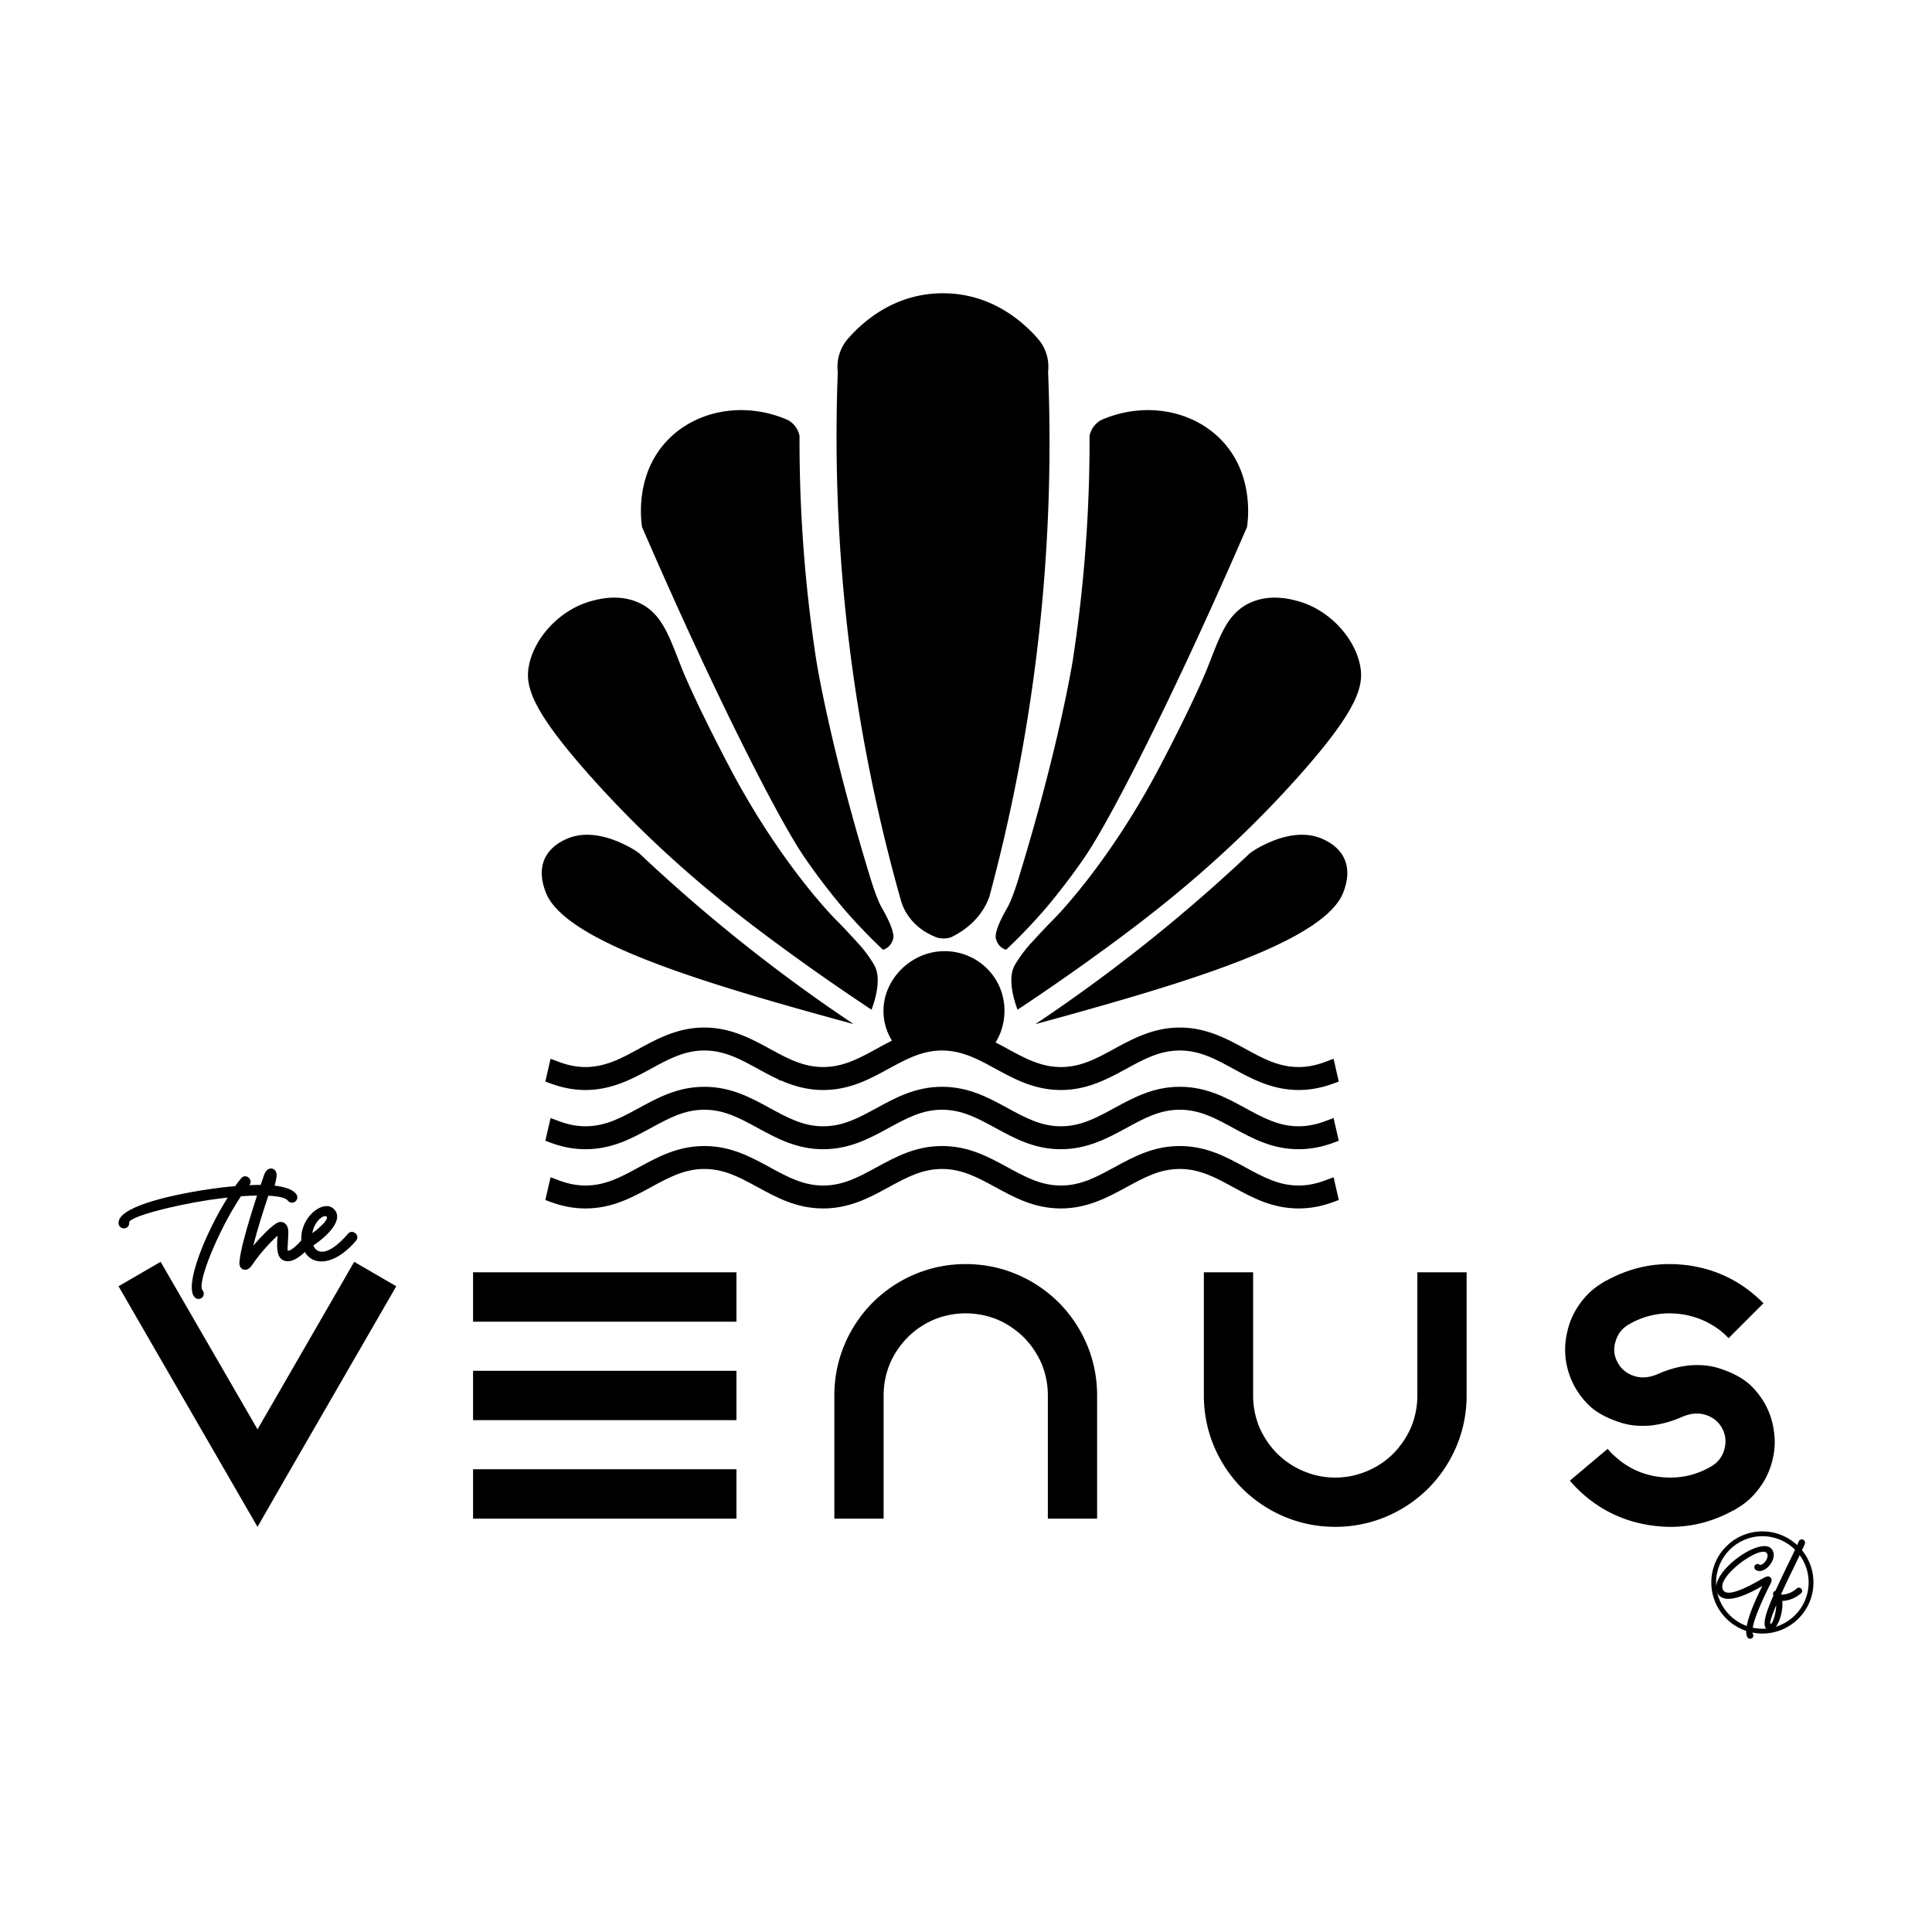 <?xml version="1.0" encoding="UTF-8" standalone="no"?>
<svg width="1200" height="1200" xmlns="http://www.w3.org/2000/svg">
  <path d="M822.983 733.204c-5.672 2.116-11.022 3.147-16.355 3.147-12.38 0-22.008-5.248-33.17-11.331-11.903-6.49-24.211-13.2-40.658-13.2-16.45 0-28.759 6.71-40.676 13.207-11.15 6.076-20.776 11.324-33.156 11.324-12.381 0-22.008-5.248-33.17-11.331-11.905-6.49-24.214-13.2-40.66-13.2-16.446 0-28.757 6.71-40.665 13.201-11.149 6.078-20.778 11.33-33.165 11.33-12.38 0-22.007-5.248-33.17-11.331-11.905-6.49-24.215-13.2-40.66-13.2-16.446 0-28.754 6.71-40.674 13.207-11.15 6.076-20.776 11.324-33.157 11.324-5.334 0-10.682-1.031-16.352-3.147l-5.322-1.987-3.25 14.116 2.996 1.119c7.46 2.787 14.633 4.14 21.928 4.14 16.445 0 28.754-6.707 40.664-13.2 11.152-6.079 20.781-11.33 33.166-11.33 12.386 0 22.016 5.251 33.17 11.331 11.905 6.49 24.214 13.199 40.661 13.199 16.445 0 28.756-6.71 40.664-13.2 11.15-6.079 20.781-11.33 33.167-11.33 12.385 0 22.013 5.251 33.168 11.331 11.905 6.49 24.214 13.199 40.661 13.199 16.45 0 29.313-7.012 40.661-13.2 11.154-6.079 20.784-11.33 33.171-11.33 12.384 0 22.013 5.251 33.17 11.331 11.902 6.49 24.211 13.199 40.658 13.199 7.296 0 14.468-1.353 21.928-4.14l2.995-1.119-3.247-14.116-5.321 1.987"/>
  <path d="M822.983 696.412c-5.672 2.116-11.022 3.144-16.355 3.144-12.384 0-22.015-5.25-33.17-11.33-11.903-6.49-24.211-13.198-40.658-13.198-16.45 0-28.759 6.708-40.664 13.2-11.155 6.077-20.784 11.328-33.168 11.328s-22.015-5.25-33.17-11.33c-11.905-6.49-24.214-13.198-40.66-13.198-16.446 0-28.757 6.708-40.665 13.2-11.149 6.077-20.778 11.328-33.165 11.328-12.385 0-22.015-5.25-33.17-11.33-11.905-6.49-24.215-13.198-40.66-13.198-16.446 0-28.754 6.708-40.665 13.2-11.15 6.077-20.781 11.328-33.166 11.328-5.334 0-10.682-1.028-16.352-3.144l-5.322-1.988-3.25 14.116 2.997 1.119c7.464 2.786 14.637 4.141 21.927 4.141 16.445 0 28.754-6.71 40.674-13.207 11.15-6.076 20.776-11.324 33.156-11.324 12.386 0 22.016 5.252 33.17 11.331 11.905 6.49 24.214 13.2 40.661 13.2 16.445 0 28.756-6.71 40.675-13.208 11.149-6.075 20.777-11.323 33.156-11.323 12.385 0 22.013 5.252 33.168 11.331 11.905 6.49 24.214 13.2 40.661 13.2 16.45 0 29.313-7.013 40.661-13.201 11.154-6.078 20.784-11.33 33.171-11.33 12.379 0 22.007 5.248 33.17 11.331 11.902 6.49 24.211 13.2 40.658 13.2 7.29 0 14.463-1.355 21.928-4.141l2.995-1.119-3.247-14.116-5.321 1.988"/>
  <path d="m831.543 671.755-3.006 1.116c-7.488 2.792-14.65 4.145-21.914 4.145-16.422 0-29.284-7.003-40.638-13.193-4.122-2.25-8.381-4.567-12.572-6.462-7.557-3.365-13.912-4.87-20.609-4.87-12.401 0-22.037 5.244-33.165 11.314-4.811 2.622-10.238 5.582-16.008 7.967-8.606 3.57-16.436 5.244-24.664 5.244-16.386 0-28.666-6.681-40.551-13.143l-.944-.508a340.188 340.188 0 0 0-6.304-3.364c-7.59-3.908-16.008-7.51-26.037-7.51-9.584 0-17.502 3.281-23.994 6.478-2.989 1.488-5.926 3.06-9.172 4.836-11.954 6.512-24.234 13.211-40.654 13.211-8.656 0-17.004-1.877-26.21-5.887h-.704l-.926-.71c-4.226-1.928-8.227-4.11-12.092-6.207l-.722-.407c-11.146-6.07-20.782-11.314-33.182-11.314-6.852 0-13.396 1.59-21.194 5.158-3.728 1.692-7.368 3.67-11.216 5.751l-.756.423c-11.369 6.173-24.233 13.193-40.653 13.193-7.265 0-14.427-1.353-21.933-4.145l-3.023-1.116 3.28-14.122 5.325 1.979c5.651 2.113 10.992 3.145 16.351 3.145 12.417 0 22.483-5.497 33.148-11.314l.481-.271c4.998-2.723 10.168-5.515 15.75-7.797l1.013-.406c8.124-3.23 15.595-4.736 23.427-4.736 16.42 0 29.249 6.984 40.585 13.159 11.215 6.123 20.85 11.365 33.25 11.365 5.309 0 10.58-.998 16.129-3.044 5.857-2.165 11.541-5.277 17.021-8.27l.979-.542c1.254-.677 2.525-1.37 3.796-2.064 1.545-.81 3.125-1.641 4.774-2.452-3.298-5.396-5.221-11.636-5.257-18.249-.153-19.924 17.176-37.176 37.53-37.345 20.78-.203 37.543 16.22 37.613 36.786.017 7.375-1.976 14.191-5.514 19.907 1.666.847 3.315 1.725 4.98 2.623.5.253 1.05.557 1.582.862l.841.456c6.184 3.383 12.537 6.851 19.237 9.032 4.739 1.556 9.291 2.3 13.946 2.3 12.4 0 22.036-5.242 33.165-11.332 11.421-6.208 24.25-13.192 40.672-13.192 7.813 0 15.559 1.572 23.667 4.838 6.13 2.452 11.901 5.58 16.986 8.354 11.146 6.09 20.764 11.332 33.166 11.332 5.357 0 10.698-1.032 16.349-3.145l5.325-1.979 3.246 14.122M581.843 582.275c2.384.828 6.02.868 8.965-.152 6.31-3.11 15.943-9.211 21.624-20.344a40.359 40.359 0 0 0 2.048-4.735A1084.558 1084.558 0 0 0 647.441 372.8a1083.61 1083.61 0 0 0 3.551-141.776c.27-2.405.415-6.425-.99-11.008a26.467 26.467 0 0 0-5.362-9.655c-9.935-11.382-29.59-28.205-58.948-28.214-29.368-.01-49.037 16.809-58.984 28.198-4.961 5.683-7.239 13.212-6.347 20.704-1.61 42.33-.893 90.263 4.2 142.606a1058.137 1058.137 0 0 0 34.775 184.75c.49 1.9 1.19 3.9 2.172 5.932 5.513 11.392 15.527 16.08 20.335 17.938M489.456 260.935c-27.133-11.942-57.76-6.206-75.756 13.464-19.355 21.152-15.508 49.024-14.899 52.966 45.662 105.408 84.61 181.052 100.134 204.027 12.174 18.019 25.042 32.957 25.042 32.957a337.477 337.477 0 0 0 24.462 25.559 8.982 8.982 0 0 0 2.789-1.39c2.635-1.96 3.372-4.834 3.53-5.45.25-.972.837-3.924-4.011-13.63-1.403-2.806-2.416-4.489-3.163-5.815-1.195-2.127-3.528-7.091-6.705-17.422-25.674-83.478-33.942-136.536-33.942-136.536a899.843 899.843 0 0 1-10.005-111.209 904.472 904.472 0 0 1-.333-27.71 14.606 14.606 0 0 0-2.84-6.146 14.523 14.523 0 0 0-4.303-3.665"/>
  <path d="M397.683 374.78c-12.823-6.324-26.298-2.583-30.615-1.383-19.716 5.476-35.353 23.032-38.584 40.254-2.307 12.309 1.263 26.904 37.81 68.021 41.438 46.62 82.511 79.372 112.627 101.71a1429.022 1429.022 0 0 0 62.4 43.758c1.219-3.221 6.694-18.335 1.898-27.304-.6-1.121-2.54-4.352-5.216-7.93-2.367-3.165-4.394-5.374-5.996-7.11-5.911-6.397-8.866-9.596-11.88-12.584-8.051-7.976-38.54-41.524-67.128-95.963-21.223-40.414-29.112-60.134-29.112-60.134-7.958-19.888-12.168-34.412-26.204-41.335M388.883 525.061c-5.158-2.545-22.343-11.03-37.872-3.582-2.274 1.09-9.483 4.548-12.803 12.192-3.656 8.416-.505 17.077.636 20.209 10.28 28.25 83.64 52.132 162.668 74.308a3118.1 3118.1 0 0 0 28.715 7.912 1020.346 1020.346 0 0 1-89.607-67.285 1019.37 1019.37 0 0 1-43.653-38.887 56.894 56.894 0 0 0-8.084-4.867M683.877 260.935c27.134-11.942 57.76-6.206 75.756 13.464 19.355 21.152 15.508 49.024 14.899 52.966-45.661 105.408-84.61 181.052-100.133 204.027-12.175 18.019-25.043 32.957-25.043 32.957a337.477 337.477 0 0 1-24.461 25.559 8.982 8.982 0 0 1-2.79-1.39c-2.634-1.96-3.372-4.834-3.529-5.45-.25-.972-.837-3.924 4.01-13.63 1.403-2.806 2.417-4.489 3.163-5.815 1.195-2.127 3.528-7.091 6.706-17.422 25.673-83.478 33.941-136.536 33.941-136.536a899.843 899.843 0 0 0 10.005-111.209c.258-9.387.363-18.625.334-27.71.264-1.307.94-3.74 2.84-6.146a14.523 14.523 0 0 1 4.302-3.665"/>
  <path d="M775.65 374.78c12.823-6.324 26.298-2.583 30.615-1.383 19.716 5.476 35.354 23.032 38.584 40.254 2.307 12.309-1.262 26.904-37.809 68.021-41.439 46.62-82.512 79.372-112.628 101.71a1429.022 1429.022 0 0 1-62.4 43.758c-1.219-3.221-6.693-18.335-1.897-27.304.6-1.121 2.54-4.352 5.216-7.93 2.366-3.165 4.393-5.374 5.996-7.11 5.91-6.397 8.865-9.596 11.88-12.584 8.05-7.976 38.54-41.524 67.128-95.963 21.222-40.414 29.112-60.134 29.112-60.134 7.957-19.888 12.168-34.412 26.204-41.335M784.45 525.061c5.158-2.545 22.343-11.03 37.873-3.582 2.273 1.09 9.482 4.548 12.802 12.192 3.656 8.416.506 17.077-.636 20.209-10.28 28.25-83.64 52.132-162.668 74.308a3118.1 3118.1 0 0 1-28.714 7.912 1020.346 1020.346 0 0 0 89.606-67.285 1019.37 1019.37 0 0 0 43.654-38.887 56.894 56.894 0 0 1 8.084-4.867M246.141 798.917l-68.849 119.216-17.341 30.219-17.47-30.219-68.85-119.216 26.138-15.172 60.182 104.043 60.054-104.043 26.136 15.172M681.436 943.25h-30.599v-76.5a51.57 51.57 0 0 0-3.953-19.89c-2.636-6.036-6.293-11.433-10.967-16.193-4.76-4.675-10.157-8.33-16.192-10.966-6.374-2.633-13.004-3.953-19.889-3.953a51.61 51.61 0 0 0-19.89 3.953c-6.12 2.636-11.52 6.291-16.194 10.966-4.675 4.76-8.332 10.157-10.965 16.193a51.544 51.544 0 0 0-3.952 19.89v76.5h-30.6v-76.5c0-11.05 2.122-21.633 6.374-31.75 4.164-9.773 9.986-18.443 17.468-26.01 7.564-7.48 16.235-13.3 26.01-17.467 10.114-4.251 20.698-6.376 31.749-6.376 11.048 0 21.63 2.125 31.748 6.376 9.775 4.166 18.444 9.988 26.01 17.468 7.48 7.566 13.303 16.236 17.469 26.009 4.248 10.117 6.373 20.7 6.373 31.75v76.5M747.739 790.248h30.6v76.501a51.548 51.548 0 0 0 3.952 19.89c2.633 6.037 6.292 11.434 10.966 16.193 4.76 4.676 10.158 8.29 16.194 10.839 6.374 2.721 13.005 4.08 19.889 4.08 6.887 0 13.515-1.359 19.89-4.08a49.692 49.692 0 0 0 16.194-10.839c4.673-4.759 8.328-10.156 10.964-16.193a51.574 51.574 0 0 0 3.953-19.89v-76.501h30.6v76.501c0 11.052-2.126 21.634-6.373 31.75-4.17 9.774-9.99 18.444-17.47 26.009-7.566 7.481-16.237 13.304-26.011 17.468-10.115 4.25-20.698 6.376-31.747 6.376-11.05 0-21.633-2.127-31.748-6.376-9.776-4.164-18.447-9.987-26.01-17.468-7.482-7.565-13.305-16.235-17.469-26.01-4.252-10.115-6.374-20.697-6.374-31.749v-76.501M1078.096 937.387c-.679.425-1.19.681-1.53.764-12.325 6.798-25.245 10.201-38.76 10.201-3.997 0-8.077-.3-12.24-.892-17.68-2.55-32.897-10.073-45.646-22.57a91.505 91.505 0 0 1-4.845-5.226l23.461-19.764a54.132 54.132 0 0 0 3.06 3.315 69.2 69.2 0 0 0 5.355 4.59c7.989 5.951 17 9.224 27.03 9.819 1.19.084 2.379.127 3.571.127 8.924 0 17.34-2.295 25.247-6.887 4.248-2.464 7.01-6.075 8.285-10.836a18.95 18.95 0 0 0 .639-4.845c0-2.976-.808-5.866-2.422-8.671-1.872-3.144-4.55-5.484-8.033-7.013-2.381-1.02-4.803-1.53-7.268-1.53-1.616 0-3.273.214-4.972.638-1.363.341-2.85.852-4.463 1.53-6.804 2.976-13.517 4.762-20.146 5.354-1.447.088-2.891.129-4.335.129-4.676 0-9.053-.639-13.133-1.913-8.924-2.806-15.726-6.544-20.4-11.22a51.2 51.2 0 0 1-7.907-10.2c-3.228-5.611-5.268-11.559-6.119-17.85a49.367 49.367 0 0 1-.384-6.121c0-3.995.511-7.99 1.532-11.987a46.167 46.167 0 0 1 7.65-16.574c3.653-5.183 8.202-9.435 13.644-12.748a63.3 63.3 0 0 1 1.401-.895c.767-.423 1.276-.679 1.53-.764 12.409-6.8 25.374-10.201 38.889-10.201 4.164 0 8.372.298 12.622.892 17.935 2.722 33.235 10.542 45.9 23.462l-21.674 21.675c-1.784-1.955-3.826-3.781-6.12-5.481-8.076-5.867-17.086-9.138-27.031-9.82a51.572 51.572 0 0 0-3.57-.127c-8.925 0-17.34 2.295-25.245 6.887-4.252 2.465-7.013 6.076-8.289 10.836a16.005 16.005 0 0 0-.764 4.845c0 2.977.848 5.865 2.55 8.67 1.867 3.147 4.546 5.483 8.033 7.014 2.378 1.02 4.802 1.53 7.268 1.53 1.613 0 3.27-.213 4.973-.638 1.443-.34 2.932-.85 4.463-1.53 6.713-2.975 13.429-4.76 20.144-5.355a73.474 73.474 0 0 1 4.334-.128c4.674 0 9.052.638 13.134 1.913 8.84 2.803 15.64 6.547 20.401 11.22a51.274 51.274 0 0 1 7.904 10.2c3.23 5.61 5.228 11.56 5.992 17.85.34 2.213.51 4.378.51 6.502 0 3.91-.51 7.823-1.529 11.73-1.445 5.953-3.996 11.435-7.65 16.45-3.656 5.185-8.204 9.435-13.642 12.748-.256.173-.724.47-1.405.895M457.416 790.248v30.672H293.828v-30.672h163.588M457.416 851.413v30.672H293.828v-30.672h163.588M457.416 912.579v30.672H293.828v-30.672h163.588"/>
  <path d="M181.739 746.996c-1.235.136-2.343-.472-2.834-1.147-2.224-3.19-13.649-3.912-29.248-2.821-13.86 20.677-27.565 54.14-23.878 58.316 1.665 1.899.668 5.13-2.11 5.436-1.132.124-2.125-.39-2.706-.952-6.916-7.047 6.81-40.304 20.454-61.999-3.701.408-7.496.93-11.289 1.45-26.31 4.037-50.323 10.946-49.88 14.021.203 1.85-1.079 3.45-2.93 3.652-1.851.204-3.45-1.077-3.654-2.928-1.165-9.657 28.197-17.155 55.533-21.305 5.738-.838 11.384-1.563 16.858-1.956 1.257-1.804 2.529-3.506 3.73-4.887 2.746-3.424 7.895.799 5.046 4.233 13.78-.578 25.354.543 29.245 5.634 1.481 2.125.13 4.982-2.337 5.253"/>
  <path d="M193.015 773.861c-3.891 4.384-10.376 10.718-15.836 9.339-5.45-1.275-5.26-8.061-4.886-14.139l.138-1.577c-4.46 3.927-11.336 11.448-15.8 18.184-1.98 2.82-3.592 3.308-5.408 2.885-1.736-.642-2.958-2.277-2.394-5.67 1.168-12.099 12.244-44.858 15.27-53.308 2.246-6.078 8.174-4.231 7.701.921-.14 1.577-.725 4.764-2.388 9.528-.401 1.084-1.453 1.928-2.573 2.156-3.142 9.296-7.155 22.021-9.543 31.548 5.068-5.97 10.605-11.472 13.91-13.604 3.658-2.692 7.347-.39 7.8 3.723.18 1.645.007 3.849-.087 5.838-.234 4.503-.476 7.027-.158 7.095 1.714.437 5.683-3.227 9.391-7.38 2.757-3.323 8.03 1.095 4.863 4.461"/>
  <path d="M202.879 755.704c-1.54-1.704-7.715 2.723-8.866 10.24 5.775-4.279 10.066-8.81 8.866-10.24zm-15.523 15.97-.068-.618c-1.63-14.81 14.188-27.168 20.533-19.641 5.364 6.176-3.778 15.821-13.178 22.164 2.564 6.274 10.404 5.621 21.386-7.142 2.839-3.537 8.124.982 4.955 4.35-14.576 17.006-29.795 15.87-33.185 3.021a2.843 2.843 0 0 1-.455-1.301c-.024-.206-.057-.515.012-.834M1087.03 1017.853c-.749 0-1.623-.436-1.874-1.312-2.685-6.122 5.187-22.929 9.435-31.425-7.498 4.31-22.304 12.12-27.366 5.185-8.37-11.496 25.43-36.424 32.987-28.426 5.187 5.685-4.435 17.056-9.807 13.12-.376-.314-.75-.874-.75-1.563 0-1.561 1.686-2.499 3.061-1.687 1.875 1.438 6.936-4.497 4.497-7.246-4.434-4.624-32.424 15.62-26.738 23.428 3.436 4.748 19.18-4.562 24.99-7.871 2.063-1.125 3.499-1.313 4.436 0 .874 1.063.5 2.31-.562 4.31-3.562 7.122-12.622 25.865-10.622 30.489.812 1.249-.061 2.998-1.686 2.998M1103.216 997.05c-2.873 6.871-4.248 11.245-3.499 11.557 1.063.5 3.436-6.06 3.499-11.558zm-.437-8.998c2.5-5.497 5.309-11.308 7.872-16.619 2.749-5.561 5.122-10.558 6.622-14.12a2.122 2.122 0 0 1 1.874-1.185c1.5 0 2.374 1.56 1.874 2.81-1.622 3.811-4.248 9.185-7.06 15.057-2.622 5.31-5.373 11.058-7.746 16.368 2.562.313 6.56-.811 9.746-3.686 1.938-1.812 4.748 1.25 2.623 2.999-3.499 3.124-8.059 4.624-11.557 4.685.75 8.186-3.748 20.306-8.935 17.995-4.31-1.937-1.31-10.435 3.376-21.304l.248.25c-1.061-1.25-.188-2.938 1.063-3.25"/>
  <path d="M1094.643 954.152c-15.847 0-28.74 12.893-28.74 28.743 0 15.848 12.893 28.741 28.74 28.741 15.849 0 28.742-12.893 28.742-28.741 0-15.85-12.893-28.743-28.742-28.743zm0 60.468c-17.494 0-31.726-14.232-31.726-31.725 0-17.494 14.232-31.727 31.726-31.727s31.726 14.233 31.726 31.727c0 17.493-14.232 31.725-31.726 31.725"/>
</svg>
